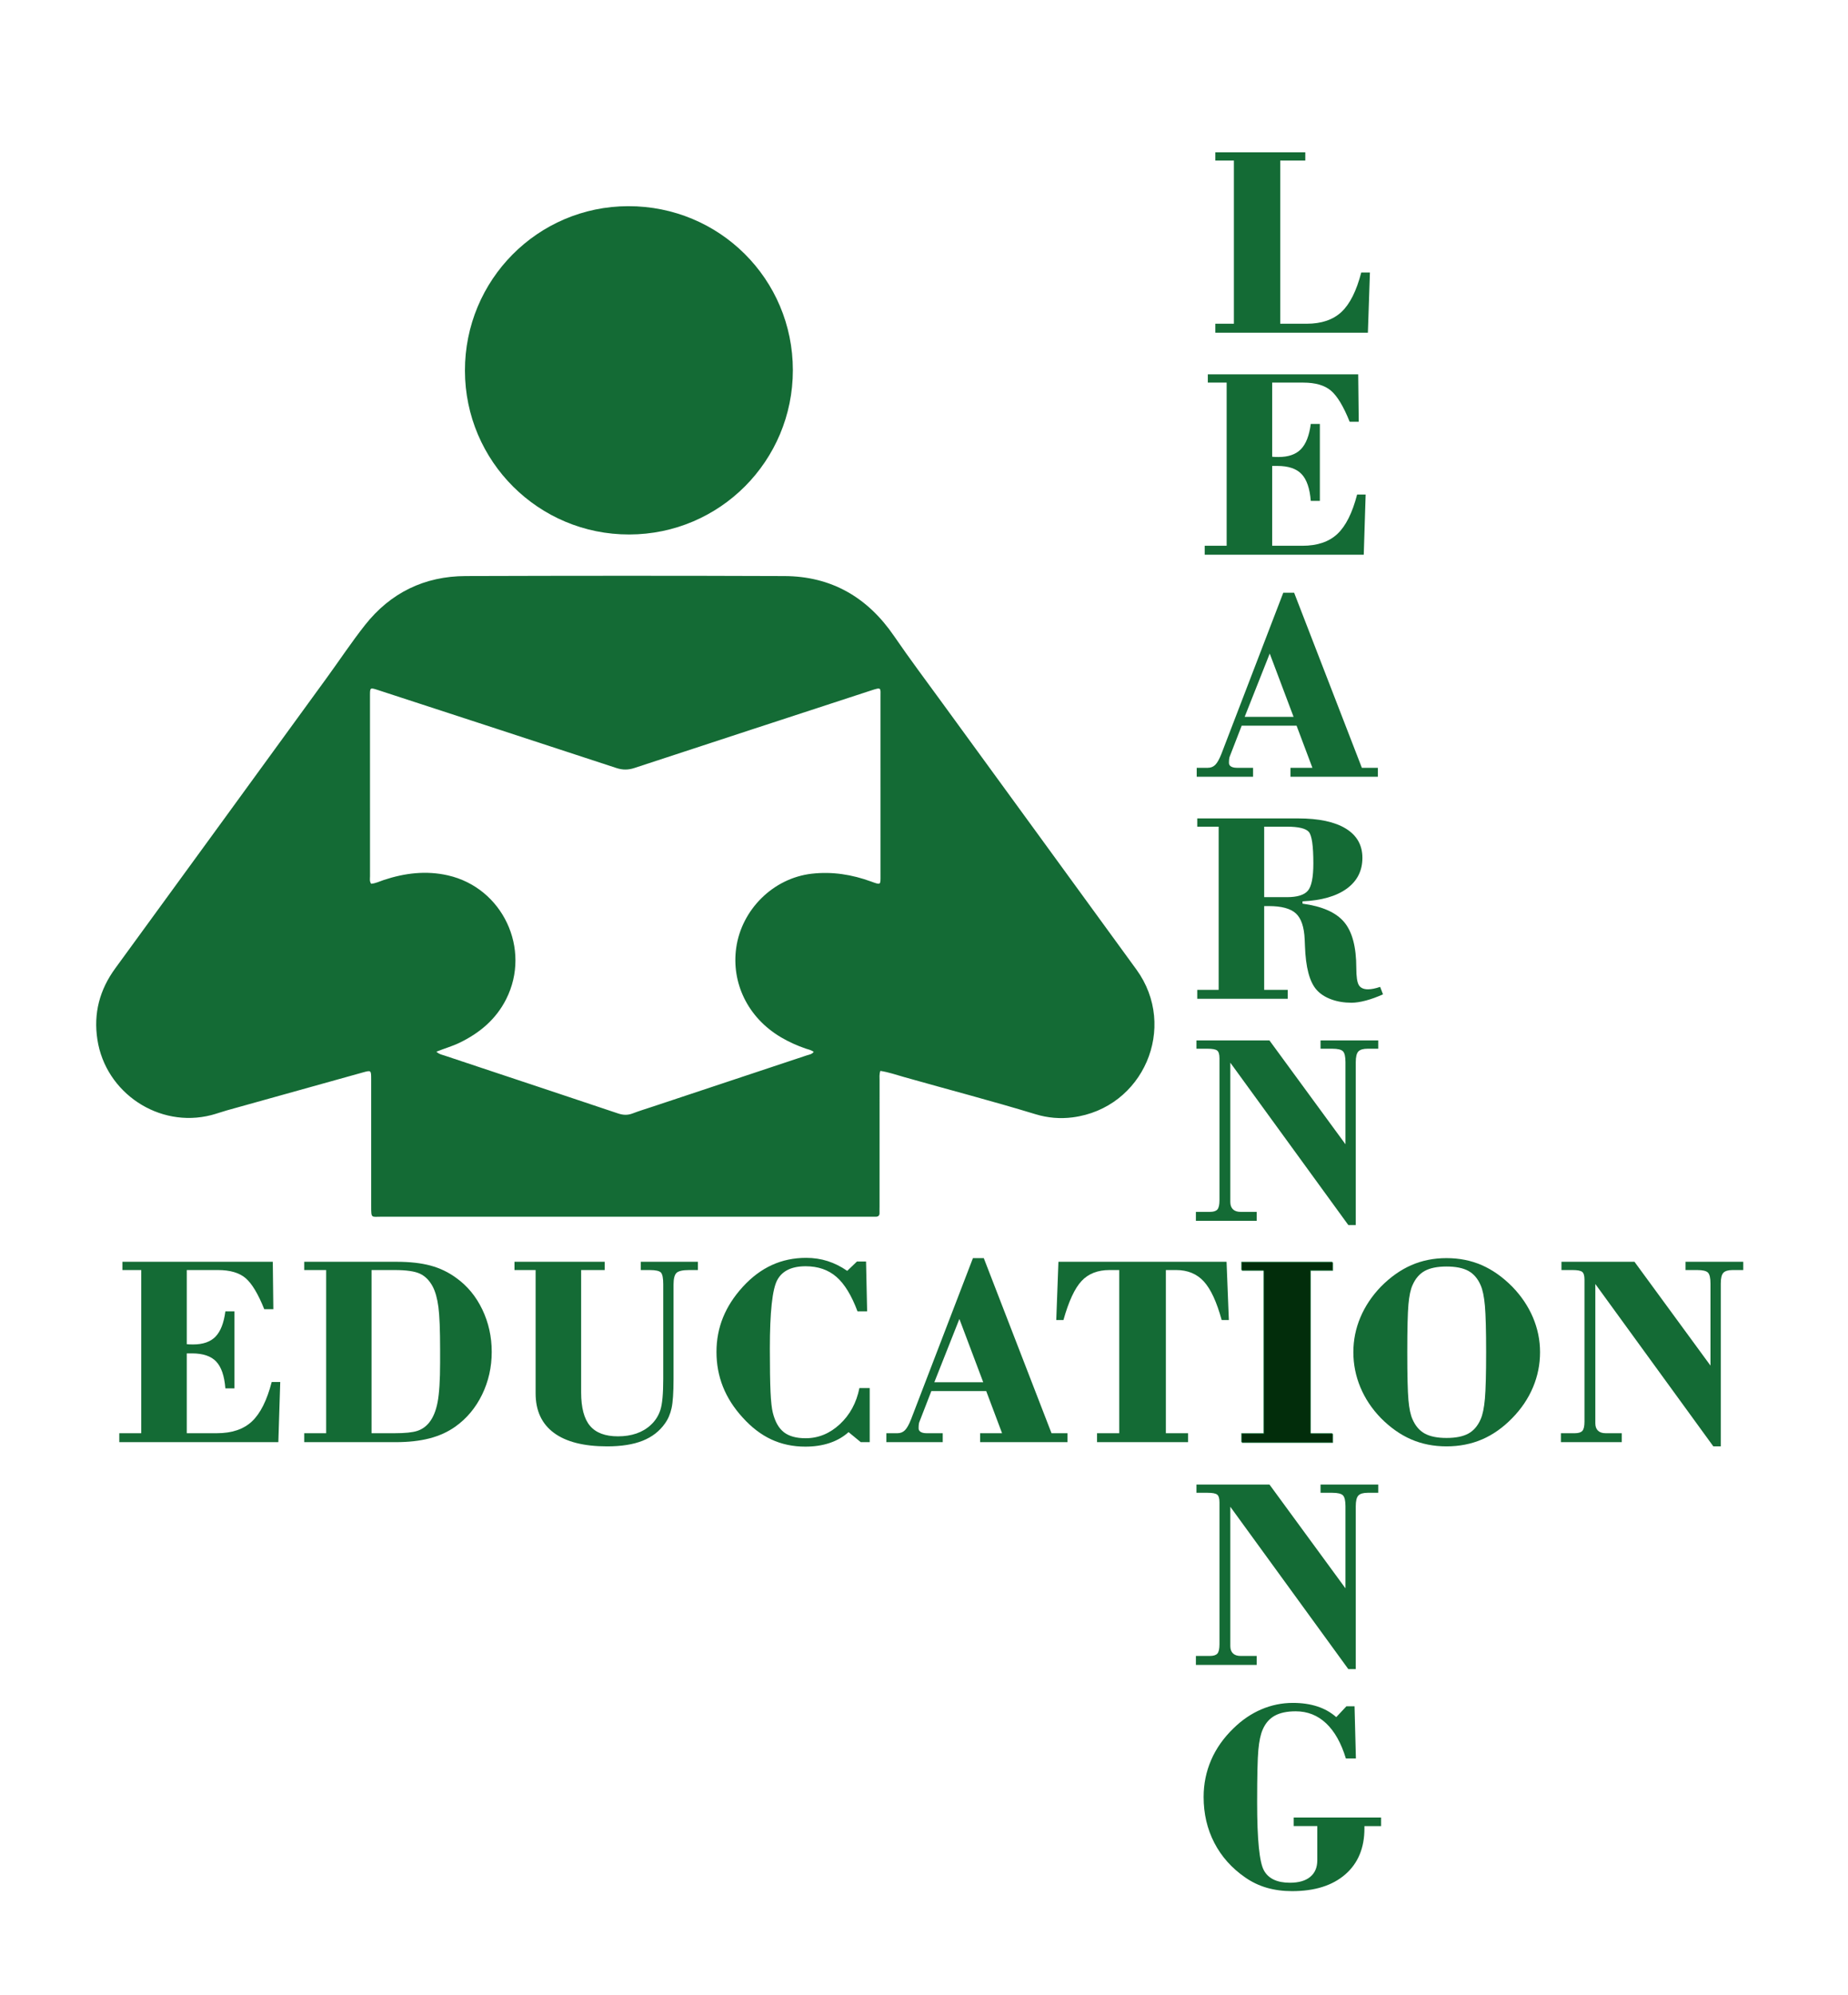 <?xml version="1.0" encoding="UTF-8" standalone="no"?>
<svg
   xmlns:dc="http://purl.org/dc/elements/1.1/"
   xmlns:cc="http://creativecommons.org/ns#"
   xmlns:rdf="http://www.w3.org/1999/02/22-rdf-syntax-ns#"
   xmlns:svg="http://www.w3.org/2000/svg"
   xmlns="http://www.w3.org/2000/svg"
   xmlns:sodipodi="http://sodipodi.sourceforge.net/DTD/sodipodi-0.dtd"
   xmlns:inkscape="http://www.inkscape.org/namespaces/inkscape"
   version="1.1"
   id="Layer_1"
   x="0px"
   y="0px"
   viewBox="0 0 1665.119 1796.957"
   enable-background="new 0 0 1665.119 1796.957"
   xml:space="preserve"
   inkscape:version="0.91 r13725"
   sodipodi:docname="Education Learning.svg"><defs
     id="defs55"><filter
       inkscape:label="Stained Glass"
       inkscape:menu="Bevels"
       inkscape:menu-tooltip="Illuminated stained glass effect"
       height="1.5"
       width="1.5"
       y="-0.25"
       x="-0.25"
       style="color-interpolation-filters:sRGB;"
       id="filter5349"><feBlend
         in2="SourceGraphic"
         result="result1"
         mode="screen"
         id="feBlend5351" /><feGaussianBlur
         stdDeviation="7"
         result="result6"
         id="feGaussianBlur5353" /><feComposite
         operator="xor"
         in="result6"
         in2="result6"
         result="result7"
         id="feComposite5355" /><feComposite
         in2="result1"
         operator="atop"
         in="result6"
         result="result92"
         id="feComposite5357" /><feComposite
         result="result4"
         in="result7"
         operator="xor"
         in2="result92"
         id="feComposite5359" /><feGaussianBlur
         result="result3"
         stdDeviation="0.7"
         in="result4"
         id="feGaussianBlur5361" /><feSpecularLighting
         result="result5"
         specularExponent="50"
         specularConstant="1.5"
         surfaceScale="4"
         id="feSpecularLighting5363"><fePointLight
           z="20000"
           y="-8000"
           x="-5000"
           id="fePointLight5365" /></feSpecularLighting><feComposite
         in="result3"
         k3="1"
         k2="1"
         operator="arithmetic"
         in2="SourceGraphic"
         result="result93"
         id="feComposite5367" /><feComposite
         in="result5"
         operator="atop"
         in2="result93"
         result="result94"
         id="feComposite5369" /><feBlend
         mode="multiply"
         in2="result94"
         id="feBlend5371" /></filter><filter
       inkscape:label="Stained Glass"
       inkscape:menu="Bevels"
       inkscape:menu-tooltip="Illuminated stained glass effect"
       height="1.5"
       width="1.5"
       y="-0.25"
       x="-0.25"
       style="color-interpolation-filters:sRGB;"
       id="filter5373"><feBlend
         in2="SourceGraphic"
         result="result1"
         mode="screen"
         id="feBlend5375" /><feGaussianBlur
         stdDeviation="7"
         result="result6"
         id="feGaussianBlur5377" /><feComposite
         operator="xor"
         in="result6"
         in2="result6"
         result="result7"
         id="feComposite5379" /><feComposite
         in2="result1"
         operator="atop"
         in="result6"
         result="result92"
         id="feComposite5381" /><feComposite
         result="result4"
         in="result7"
         operator="xor"
         in2="result92"
         id="feComposite5383" /><feGaussianBlur
         result="result3"
         stdDeviation="0.7"
         in="result4"
         id="feGaussianBlur5385" /><feSpecularLighting
         result="result5"
         specularExponent="50"
         specularConstant="1.5"
         surfaceScale="4"
         id="feSpecularLighting5387"><fePointLight
           z="20000"
           y="-8000"
           x="-5000"
           id="fePointLight5389" /></feSpecularLighting><feComposite
         in="result3"
         k3="1"
         k2="1"
         operator="arithmetic"
         in2="SourceGraphic"
         result="result93"
         id="feComposite5391" /><feComposite
         in="result5"
         operator="atop"
         in2="result93"
         result="result94"
         id="feComposite5393" /><feBlend
         mode="multiply"
         in2="result94"
         id="feBlend5395" /></filter><filter
       inkscape:label="Stained Glass"
       inkscape:menu="Bevels"
       inkscape:menu-tooltip="Illuminated stained glass effect"
       height="1.5"
       width="1.5"
       y="-0.25"
       x="-0.25"
       style="color-interpolation-filters:sRGB;"
       id="filter5397"><feBlend
         in2="SourceGraphic"
         result="result1"
         mode="screen"
         id="feBlend5399" /><feGaussianBlur
         stdDeviation="7"
         result="result6"
         id="feGaussianBlur5401" /><feComposite
         operator="xor"
         in="result6"
         in2="result6"
         result="result7"
         id="feComposite5403" /><feComposite
         in2="result1"
         operator="atop"
         in="result6"
         result="result92"
         id="feComposite5405" /><feComposite
         result="result4"
         in="result7"
         operator="xor"
         in2="result92"
         id="feComposite5407" /><feGaussianBlur
         result="result3"
         stdDeviation="0.7"
         in="result4"
         id="feGaussianBlur5409" /><feSpecularLighting
         result="result5"
         specularExponent="50"
         specularConstant="1.5"
         surfaceScale="4"
         id="feSpecularLighting5411"><fePointLight
           z="20000"
           y="-8000"
           x="-5000"
           id="fePointLight5413" /></feSpecularLighting><feComposite
         in="result3"
         k3="1"
         k2="1"
         operator="arithmetic"
         in2="SourceGraphic"
         result="result93"
         id="feComposite5415" /><feComposite
         in="result5"
         operator="atop"
         in2="result93"
         result="result94"
         id="feComposite5417" /><feBlend
         mode="multiply"
         in2="result94"
         id="feBlend5419" /></filter><filter
       inkscape:label="Stained Glass"
       inkscape:menu="Bevels"
       inkscape:menu-tooltip="Illuminated stained glass effect"
       height="1.5"
       width="1.5"
       y="-0.25"
       x="-0.25"
       style="color-interpolation-filters:sRGB;"
       id="filter5421"><feBlend
         in2="SourceGraphic"
         result="result1"
         mode="screen"
         id="feBlend5423" /><feGaussianBlur
         stdDeviation="7"
         result="result6"
         id="feGaussianBlur5425" /><feComposite
         operator="xor"
         in="result6"
         in2="result6"
         result="result7"
         id="feComposite5427" /><feComposite
         in2="result1"
         operator="atop"
         in="result6"
         result="result92"
         id="feComposite5429" /><feComposite
         result="result4"
         in="result7"
         operator="xor"
         in2="result92"
         id="feComposite5431" /><feGaussianBlur
         result="result3"
         stdDeviation="0.7"
         in="result4"
         id="feGaussianBlur5433" /><feSpecularLighting
         result="result5"
         specularExponent="50"
         specularConstant="1.5"
         surfaceScale="4"
         id="feSpecularLighting5435"><fePointLight
           z="20000"
           y="-8000"
           x="-5000"
           id="fePointLight5437" /></feSpecularLighting><feComposite
         in="result3"
         k3="1"
         k2="1"
         operator="arithmetic"
         in2="SourceGraphic"
         result="result93"
         id="feComposite5439" /><feComposite
         in="result5"
         operator="atop"
         in2="result93"
         result="result94"
         id="feComposite5441" /><feBlend
         mode="multiply"
         in2="result94"
         id="feBlend5443" /></filter><filter
       inkscape:label="Stained Glass"
       inkscape:menu="Bevels"
       inkscape:menu-tooltip="Illuminated stained glass effect"
       height="1.5"
       width="1.5"
       y="-0.25"
       x="-0.25"
       style="color-interpolation-filters:sRGB;"
       id="filter5445"><feBlend
         in2="SourceGraphic"
         result="result1"
         mode="screen"
         id="feBlend5447" /><feGaussianBlur
         stdDeviation="7"
         result="result6"
         id="feGaussianBlur5449" /><feComposite
         operator="xor"
         in="result6"
         in2="result6"
         result="result7"
         id="feComposite5451" /><feComposite
         in2="result1"
         operator="atop"
         in="result6"
         result="result92"
         id="feComposite5453" /><feComposite
         result="result4"
         in="result7"
         operator="xor"
         in2="result92"
         id="feComposite5455" /><feGaussianBlur
         result="result3"
         stdDeviation="0.7"
         in="result4"
         id="feGaussianBlur5457" /><feSpecularLighting
         result="result5"
         specularExponent="50"
         specularConstant="1.5"
         surfaceScale="4"
         id="feSpecularLighting5459"><fePointLight
           z="20000"
           y="-8000"
           x="-5000"
           id="fePointLight5461" /></feSpecularLighting><feComposite
         in="result3"
         k3="1"
         k2="1"
         operator="arithmetic"
         in2="SourceGraphic"
         result="result93"
         id="feComposite5463" /><feComposite
         in="result5"
         operator="atop"
         in2="result93"
         result="result94"
         id="feComposite5465" /><feBlend
         mode="multiply"
         in2="result94"
         id="feBlend5467" /></filter><filter
       inkscape:label="Stained Glass"
       inkscape:menu="Bevels"
       inkscape:menu-tooltip="Illuminated stained glass effect"
       height="1.5"
       width="1.5"
       y="-0.25"
       x="-0.25"
       style="color-interpolation-filters:sRGB;"
       id="filter5469"><feBlend
         in2="SourceGraphic"
         result="result1"
         mode="screen"
         id="feBlend5471" /><feGaussianBlur
         stdDeviation="7"
         result="result6"
         id="feGaussianBlur5473" /><feComposite
         operator="xor"
         in="result6"
         in2="result6"
         result="result7"
         id="feComposite5475" /><feComposite
         in2="result1"
         operator="atop"
         in="result6"
         result="result92"
         id="feComposite5477" /><feComposite
         result="result4"
         in="result7"
         operator="xor"
         in2="result92"
         id="feComposite5479" /><feGaussianBlur
         result="result3"
         stdDeviation="0.7"
         in="result4"
         id="feGaussianBlur5481" /><feSpecularLighting
         result="result5"
         specularExponent="50"
         specularConstant="1.5"
         surfaceScale="4"
         id="feSpecularLighting5483"><fePointLight
           z="20000"
           y="-8000"
           x="-5000"
           id="fePointLight5485" /></feSpecularLighting><feComposite
         in="result3"
         k3="1"
         k2="1"
         operator="arithmetic"
         in2="SourceGraphic"
         result="result93"
         id="feComposite5487" /><feComposite
         in="result5"
         operator="atop"
         in2="result93"
         result="result94"
         id="feComposite5489" /><feBlend
         mode="multiply"
         in2="result94"
         id="feBlend5491" /></filter><filter
       inkscape:label="Stained Glass"
       inkscape:menu="Bevels"
       inkscape:menu-tooltip="Illuminated stained glass effect"
       height="1.5"
       width="1.5"
       y="-0.25"
       x="-0.25"
       style="color-interpolation-filters:sRGB;"
       id="filter5493"><feBlend
         in2="SourceGraphic"
         result="result1"
         mode="screen"
         id="feBlend5495" /><feGaussianBlur
         stdDeviation="7"
         result="result6"
         id="feGaussianBlur5497" /><feComposite
         operator="xor"
         in="result6"
         in2="result6"
         result="result7"
         id="feComposite5499" /><feComposite
         in2="result1"
         operator="atop"
         in="result6"
         result="result92"
         id="feComposite5501" /><feComposite
         result="result4"
         in="result7"
         operator="xor"
         in2="result92"
         id="feComposite5503" /><feGaussianBlur
         result="result3"
         stdDeviation="0.7"
         in="result4"
         id="feGaussianBlur5505" /><feSpecularLighting
         result="result5"
         specularExponent="50"
         specularConstant="1.5"
         surfaceScale="4"
         id="feSpecularLighting5507"><fePointLight
           z="20000"
           y="-8000"
           x="-5000"
           id="fePointLight5509" /></feSpecularLighting><feComposite
         in="result3"
         k3="1"
         k2="1"
         operator="arithmetic"
         in2="SourceGraphic"
         result="result93"
         id="feComposite5511" /><feComposite
         in="result5"
         operator="atop"
         in2="result93"
         result="result94"
         id="feComposite5513" /><feBlend
         mode="multiply"
         in2="result94"
         id="feBlend5515" /></filter><filter
       inkscape:label="Stained Glass"
       inkscape:menu="Bevels"
       inkscape:menu-tooltip="Illuminated stained glass effect"
       height="1.5"
       width="1.5"
       y="-0.25"
       x="-0.25"
       style="color-interpolation-filters:sRGB;"
       id="filter5517"><feBlend
         in2="SourceGraphic"
         result="result1"
         mode="screen"
         id="feBlend5519" /><feGaussianBlur
         stdDeviation="7"
         result="result6"
         id="feGaussianBlur5521" /><feComposite
         operator="xor"
         in="result6"
         in2="result6"
         result="result7"
         id="feComposite5523" /><feComposite
         in2="result1"
         operator="atop"
         in="result6"
         result="result92"
         id="feComposite5525" /><feComposite
         result="result4"
         in="result7"
         operator="xor"
         in2="result92"
         id="feComposite5527" /><feGaussianBlur
         result="result3"
         stdDeviation="0.7"
         in="result4"
         id="feGaussianBlur5529" /><feSpecularLighting
         result="result5"
         specularExponent="50"
         specularConstant="1.5"
         surfaceScale="4"
         id="feSpecularLighting5531"><fePointLight
           z="20000"
           y="-8000"
           x="-5000"
           id="fePointLight5533" /></feSpecularLighting><feComposite
         in="result3"
         k3="1"
         k2="1"
         operator="arithmetic"
         in2="SourceGraphic"
         result="result93"
         id="feComposite5535" /><feComposite
         in="result5"
         operator="atop"
         in2="result93"
         result="result94"
         id="feComposite5537" /><feBlend
         mode="multiply"
         in2="result94"
         id="feBlend5539" /></filter><filter
       inkscape:label="Stained Glass"
       inkscape:menu="Bevels"
       inkscape:menu-tooltip="Illuminated stained glass effect"
       height="1.5"
       width="1.5"
       y="-0.25"
       x="-0.25"
       style="color-interpolation-filters:sRGB;"
       id="filter5541"><feBlend
         in2="SourceGraphic"
         result="result1"
         mode="screen"
         id="feBlend5543" /><feGaussianBlur
         stdDeviation="7"
         result="result6"
         id="feGaussianBlur5545" /><feComposite
         operator="xor"
         in="result6"
         in2="result6"
         result="result7"
         id="feComposite5547" /><feComposite
         in2="result1"
         operator="atop"
         in="result6"
         result="result92"
         id="feComposite5549" /><feComposite
         result="result4"
         in="result7"
         operator="xor"
         in2="result92"
         id="feComposite5551" /><feGaussianBlur
         result="result3"
         stdDeviation="0.7"
         in="result4"
         id="feGaussianBlur5553" /><feSpecularLighting
         result="result5"
         specularExponent="50"
         specularConstant="1.5"
         surfaceScale="4"
         id="feSpecularLighting5555"><fePointLight
           z="20000"
           y="-8000"
           x="-5000"
           id="fePointLight5557" /></feSpecularLighting><feComposite
         in="result3"
         k3="1"
         k2="1"
         operator="arithmetic"
         in2="SourceGraphic"
         result="result93"
         id="feComposite5559" /><feComposite
         in="result5"
         operator="atop"
         in2="result93"
         result="result94"
         id="feComposite5561" /><feBlend
         mode="multiply"
         in2="result94"
         id="feBlend5563" /></filter><filter
       inkscape:label="Stained Glass"
       inkscape:menu="Bevels"
       inkscape:menu-tooltip="Illuminated stained glass effect"
       height="1.5"
       width="1.5"
       y="-0.25"
       x="-0.25"
       style="color-interpolation-filters:sRGB;"
       id="filter5565"><feBlend
         in2="SourceGraphic"
         result="result1"
         mode="screen"
         id="feBlend5567" /><feGaussianBlur
         stdDeviation="7"
         result="result6"
         id="feGaussianBlur5569" /><feComposite
         operator="xor"
         in="result6"
         in2="result6"
         result="result7"
         id="feComposite5571" /><feComposite
         in2="result1"
         operator="atop"
         in="result6"
         result="result92"
         id="feComposite5573" /><feComposite
         result="result4"
         in="result7"
         operator="xor"
         in2="result92"
         id="feComposite5575" /><feGaussianBlur
         result="result3"
         stdDeviation="0.7"
         in="result4"
         id="feGaussianBlur5577" /><feSpecularLighting
         result="result5"
         specularExponent="50"
         specularConstant="1.5"
         surfaceScale="4"
         id="feSpecularLighting5579"><fePointLight
           z="20000"
           y="-8000"
           x="-5000"
           id="fePointLight5581" /></feSpecularLighting><feComposite
         in="result3"
         k3="1"
         k2="1"
         operator="arithmetic"
         in2="SourceGraphic"
         result="result93"
         id="feComposite5583" /><feComposite
         in="result5"
         operator="atop"
         in2="result93"
         result="result94"
         id="feComposite5585" /><feBlend
         mode="multiply"
         in2="result94"
         id="feBlend5587" /></filter><filter
       inkscape:label="Stained Glass"
       inkscape:menu="Bevels"
       inkscape:menu-tooltip="Illuminated stained glass effect"
       height="1.5"
       width="1.5"
       y="-0.25"
       x="-0.25"
       style="color-interpolation-filters:sRGB;"
       id="filter5589"><feBlend
         in2="SourceGraphic"
         result="result1"
         mode="screen"
         id="feBlend5591" /><feGaussianBlur
         stdDeviation="7"
         result="result6"
         id="feGaussianBlur5593" /><feComposite
         operator="xor"
         in="result6"
         in2="result6"
         result="result7"
         id="feComposite5595" /><feComposite
         in2="result1"
         operator="atop"
         in="result6"
         result="result92"
         id="feComposite5597" /><feComposite
         result="result4"
         in="result7"
         operator="xor"
         in2="result92"
         id="feComposite5599" /><feGaussianBlur
         result="result3"
         stdDeviation="0.7"
         in="result4"
         id="feGaussianBlur5601" /><feSpecularLighting
         result="result5"
         specularExponent="50"
         specularConstant="1.5"
         surfaceScale="4"
         id="feSpecularLighting5603"><fePointLight
           z="20000"
           y="-8000"
           x="-5000"
           id="fePointLight5605" /></feSpecularLighting><feComposite
         in="result3"
         k3="1"
         k2="1"
         operator="arithmetic"
         in2="SourceGraphic"
         result="result93"
         id="feComposite5607" /><feComposite
         in="result5"
         operator="atop"
         in2="result93"
         result="result94"
         id="feComposite5609" /><feBlend
         mode="multiply"
         in2="result94"
         id="feBlend5611" /></filter><filter
       inkscape:label="Stained Glass"
       inkscape:menu="Bevels"
       inkscape:menu-tooltip="Illuminated stained glass effect"
       height="1.5"
       width="1.5"
       y="-0.25"
       x="-0.25"
       style="color-interpolation-filters:sRGB;"
       id="filter5613"><feBlend
         in2="SourceGraphic"
         result="result1"
         mode="screen"
         id="feBlend5615" /><feGaussianBlur
         stdDeviation="7"
         result="result6"
         id="feGaussianBlur5617" /><feComposite
         operator="xor"
         in="result6"
         in2="result6"
         result="result7"
         id="feComposite5619" /><feComposite
         in2="result1"
         operator="atop"
         in="result6"
         result="result92"
         id="feComposite5621" /><feComposite
         result="result4"
         in="result7"
         operator="xor"
         in2="result92"
         id="feComposite5623" /><feGaussianBlur
         result="result3"
         stdDeviation="0.7"
         in="result4"
         id="feGaussianBlur5625" /><feSpecularLighting
         result="result5"
         specularExponent="50"
         specularConstant="1.5"
         surfaceScale="4"
         id="feSpecularLighting5627"><fePointLight
           z="20000"
           y="-8000"
           x="-5000"
           id="fePointLight5629" /></feSpecularLighting><feComposite
         in="result3"
         k3="1"
         k2="1"
         operator="arithmetic"
         in2="SourceGraphic"
         result="result93"
         id="feComposite5631" /><feComposite
         in="result5"
         operator="atop"
         in2="result93"
         result="result94"
         id="feComposite5633" /><feBlend
         mode="multiply"
         in2="result94"
         id="feBlend5635" /></filter><filter
       inkscape:label="Stained Glass"
       inkscape:menu="Bevels"
       inkscape:menu-tooltip="Illuminated stained glass effect"
       height="1.5"
       width="1.5"
       y="-0.25"
       x="-0.25"
       style="color-interpolation-filters:sRGB;"
       id="filter5637"><feBlend
         in2="SourceGraphic"
         result="result1"
         mode="screen"
         id="feBlend5639" /><feGaussianBlur
         stdDeviation="7"
         result="result6"
         id="feGaussianBlur5641" /><feComposite
         operator="xor"
         in="result6"
         in2="result6"
         result="result7"
         id="feComposite5643" /><feComposite
         in2="result1"
         operator="atop"
         in="result6"
         result="result92"
         id="feComposite5645" /><feComposite
         result="result4"
         in="result7"
         operator="xor"
         in2="result92"
         id="feComposite5647" /><feGaussianBlur
         result="result3"
         stdDeviation="0.7"
         in="result4"
         id="feGaussianBlur5649" /><feSpecularLighting
         result="result5"
         specularExponent="50"
         specularConstant="1.5"
         surfaceScale="4"
         id="feSpecularLighting5651"><fePointLight
           z="20000"
           y="-8000"
           x="-5000"
           id="fePointLight5653" /></feSpecularLighting><feComposite
         in="result3"
         k3="1"
         k2="1"
         operator="arithmetic"
         in2="SourceGraphic"
         result="result93"
         id="feComposite5655" /><feComposite
         in="result5"
         operator="atop"
         in2="result93"
         result="result94"
         id="feComposite5657" /><feBlend
         mode="multiply"
         in2="result94"
         id="feBlend5659" /></filter><filter
       inkscape:label="Stained Glass"
       inkscape:menu="Bevels"
       inkscape:menu-tooltip="Illuminated stained glass effect"
       height="1.5"
       width="1.5"
       y="-0.25"
       x="-0.25"
       style="color-interpolation-filters:sRGB;"
       id="filter5661"><feBlend
         in2="SourceGraphic"
         result="result1"
         mode="screen"
         id="feBlend5663" /><feGaussianBlur
         stdDeviation="7"
         result="result6"
         id="feGaussianBlur5665" /><feComposite
         operator="xor"
         in="result6"
         in2="result6"
         result="result7"
         id="feComposite5667" /><feComposite
         in2="result1"
         operator="atop"
         in="result6"
         result="result92"
         id="feComposite5669" /><feComposite
         result="result4"
         in="result7"
         operator="xor"
         in2="result92"
         id="feComposite5671" /><feGaussianBlur
         result="result3"
         stdDeviation="0.7"
         in="result4"
         id="feGaussianBlur5673" /><feSpecularLighting
         result="result5"
         specularExponent="50"
         specularConstant="1.5"
         surfaceScale="4"
         id="feSpecularLighting5675"><fePointLight
           z="20000"
           y="-8000"
           x="-5000"
           id="fePointLight5677" /></feSpecularLighting><feComposite
         in="result3"
         k3="1"
         k2="1"
         operator="arithmetic"
         in2="SourceGraphic"
         result="result93"
         id="feComposite5679" /><feComposite
         in="result5"
         operator="atop"
         in2="result93"
         result="result94"
         id="feComposite5681" /><feBlend
         mode="multiply"
         in2="result94"
         id="feBlend5683" /></filter><filter
       inkscape:label="Stained Glass"
       inkscape:menu="Bevels"
       inkscape:menu-tooltip="Illuminated stained glass effect"
       height="1.5"
       width="1.5"
       y="-0.25"
       x="-0.25"
       style="color-interpolation-filters:sRGB;"
       id="filter5685"><feBlend
         in2="SourceGraphic"
         result="result1"
         mode="screen"
         id="feBlend5687" /><feGaussianBlur
         stdDeviation="7"
         result="result6"
         id="feGaussianBlur5689" /><feComposite
         operator="xor"
         in="result6"
         in2="result6"
         result="result7"
         id="feComposite5691" /><feComposite
         in2="result1"
         operator="atop"
         in="result6"
         result="result92"
         id="feComposite5693" /><feComposite
         result="result4"
         in="result7"
         operator="xor"
         in2="result92"
         id="feComposite5695" /><feGaussianBlur
         result="result3"
         stdDeviation="0.7"
         in="result4"
         id="feGaussianBlur5697" /><feSpecularLighting
         result="result5"
         specularExponent="50"
         specularConstant="1.5"
         surfaceScale="4"
         id="feSpecularLighting5699"><fePointLight
           z="20000"
           y="-8000"
           x="-5000"
           id="fePointLight5701" /></feSpecularLighting><feComposite
         in="result3"
         k3="1"
         k2="1"
         operator="arithmetic"
         in2="SourceGraphic"
         result="result93"
         id="feComposite5703" /><feComposite
         in="result5"
         operator="atop"
         in2="result93"
         result="result94"
         id="feComposite5705" /><feBlend
         mode="multiply"
         in2="result94"
         id="feBlend5707" /></filter><filter
       inkscape:label="Stained Glass"
       inkscape:menu="Bevels"
       inkscape:menu-tooltip="Illuminated stained glass effect"
       height="1.5"
       width="1.5"
       y="-0.25"
       x="-0.25"
       style="color-interpolation-filters:sRGB;"
       id="filter5709"><feBlend
         in2="SourceGraphic"
         result="result1"
         mode="screen"
         id="feBlend5711" /><feGaussianBlur
         stdDeviation="7"
         result="result6"
         id="feGaussianBlur5713" /><feComposite
         operator="xor"
         in="result6"
         in2="result6"
         result="result7"
         id="feComposite5715" /><feComposite
         in2="result1"
         operator="atop"
         in="result6"
         result="result92"
         id="feComposite5717" /><feComposite
         result="result4"
         in="result7"
         operator="xor"
         in2="result92"
         id="feComposite5719" /><feGaussianBlur
         result="result3"
         stdDeviation="0.7"
         in="result4"
         id="feGaussianBlur5721" /><feSpecularLighting
         result="result5"
         specularExponent="50"
         specularConstant="1.5"
         surfaceScale="4"
         id="feSpecularLighting5723"><fePointLight
           z="20000"
           y="-8000"
           x="-5000"
           id="fePointLight5725" /></feSpecularLighting><feComposite
         in="result3"
         k3="1"
         k2="1"
         operator="arithmetic"
         in2="SourceGraphic"
         result="result93"
         id="feComposite5727" /><feComposite
         in="result5"
         operator="atop"
         in2="result93"
         result="result94"
         id="feComposite5729" /><feBlend
         mode="multiply"
         in2="result94"
         id="feBlend5731" /></filter><filter
       inkscape:label="Stained Glass"
       inkscape:menu="Bevels"
       inkscape:menu-tooltip="Illuminated stained glass effect"
       height="1.5"
       width="1.5"
       y="-0.25"
       x="-0.25"
       style="color-interpolation-filters:sRGB;"
       id="filter5733"><feBlend
         in2="SourceGraphic"
         result="result1"
         mode="screen"
         id="feBlend5735" /><feGaussianBlur
         stdDeviation="7"
         result="result6"
         id="feGaussianBlur5737" /><feComposite
         operator="xor"
         in="result6"
         in2="result6"
         result="result7"
         id="feComposite5739" /><feComposite
         in2="result1"
         operator="atop"
         in="result6"
         result="result92"
         id="feComposite5741" /><feComposite
         result="result4"
         in="result7"
         operator="xor"
         in2="result92"
         id="feComposite5743" /><feGaussianBlur
         result="result3"
         stdDeviation="0.7"
         in="result4"
         id="feGaussianBlur5745" /><feSpecularLighting
         result="result5"
         specularExponent="50"
         specularConstant="1.5"
         surfaceScale="4"
         id="feSpecularLighting5747"><fePointLight
           z="20000"
           y="-8000"
           x="-5000"
           id="fePointLight5749" /></feSpecularLighting><feComposite
         in="result3"
         k3="1"
         k2="1"
         operator="arithmetic"
         in2="SourceGraphic"
         result="result93"
         id="feComposite5751" /><feComposite
         in="result5"
         operator="atop"
         in2="result93"
         result="result94"
         id="feComposite5753" /><feBlend
         mode="multiply"
         in2="result94"
         id="feBlend5755" /></filter><filter
       inkscape:menu-tooltip="Pressed metal with a rolled edge"
       inkscape:menu="Bevels"
       inkscape:label="Pressed Steel"
       style="color-interpolation-filters:sRGB;"
       id="filter6830"><feGaussianBlur
         result="result1"
         stdDeviation="3"
         id="feGaussianBlur6832" /><feBlend
         in2="result1"
         result="result5"
         mode="multiply"
         in="result1"
         id="feBlend6834" /><feGaussianBlur
         in="result5"
         result="result6"
         stdDeviation="1"
         id="feGaussianBlur6836" /><feComposite
         result="result8"
         in2="result5"
         in="result6"
         operator="xor"
         id="feComposite6838" /><feComposite
         in="result6"
         result="fbSourceGraphic"
         operator="xor"
         in2="result8"
         id="feComposite6840" /><feSpecularLighting
         in="fbSourceGraphic"
         result="result1"
         lighting-color="rgb(255,255,255)"
         surfaceScale="2"
         specularConstant="2.2"
         specularExponent="55"
         id="feSpecularLighting6842"><fePointLight
           x="-5000"
           y="-10000"
           z="20000"
           id="fePointLight6844" /></feSpecularLighting><feComposite
         in2="fbSourceGraphic"
         in="result1"
         result="result2"
         operator="in"
         id="feComposite6846" /><feComposite
         in="fbSourceGraphic"
         result="result4"
         operator="arithmetic"
         k2="2"
         k3="1"
         in2="result2"
         id="feComposite6848" /><feComposite
         in2="result4"
         in="result4"
         operator="in"
         result="result91"
         id="feComposite6850" /><feBlend
         mode="darken"
         in2="result91"
         id="feBlend6852" /></filter></defs><sodipodi:namedview
     pagecolor="#ffffff"
     bordercolor="#666666"
     borderopacity="1"
     objecttolerance="10"
     gridtolerance="10"
     guidetolerance="10"
     inkscape:pageopacity="0"
     inkscape:pageshadow="2"
     inkscape:window-width="640"
     inkscape:window-height="480"
     id="namedview53"
     showgrid="false"
     inkscape:zoom="0.55992108"
     inkscape:cx="700.14406"
     inkscape:cy="749.0204"
     inkscape:current-layer="Layer_1" /><g
     id="g3"
     style="filter:url(#filter6830)"><g
       id="g5"><path
         fill="#146B35"
         d="M793.223,964.605c-1.063,3.351-0.696,5.838-0.698,8.284    c-0.027,38.055-0.018,76.109-0.02,114.164c-0,1.801-0.085,3.605-0.018,5.403    c0.099,2.652-1.269,3.601-3.733,3.513c-1.574-0.056-3.152,0.009-4.728,0.009    c-146.815,0.001-293.629,0.01-440.444-0.022c-8.987-0.002-9.138,1.709-9.138-9.124    c0.001-38.28,0.007-76.56-0.007-114.84c-0.003-8.041-0.046-8.064-7.682-5.936    c-40.742,11.351-81.484,22.703-122.216,34.089c-4.764,1.332-9.421,3.064-14.209,4.292    c-47.053,12.071-95.182-19.935-102.566-67.975c-3.652-23.759,1.991-44.9,16.124-64.262    c63.58-87.104,127.002-174.324,190.451-261.523c11.521-15.833,22.358-32.197,34.469-47.561    c23.023-29.206,53.69-44.112,90.806-44.233c95.699-0.312,191.4-0.354,287.098,0.009    c42.331,0.161,74.914,19.044,98.802,53.924c14.115,20.61,29.133,40.603,43.842,60.803    c58.179,79.897,116.448,159.729,174.581,239.661c37.763,51.924,6.252,124.975-57.441,133.19    c-11.255,1.452-22.482,0.511-33.413-2.823c-39.17-11.944-78.803-22.248-118.194-33.408    C807.797,968.231,800.799,965.772,793.223,964.605z M393.208,947.314c2.503,2.333,4.779,2.625,6.863,3.323    c11.303,3.785,22.615,7.543,33.924,11.308c40.969,13.639,81.954,27.228,122.883,40.986    c4.503,1.514,8.575,1.738,13.047,0.026c6.295-2.41,12.768-4.357,19.171-6.485    c45.901-15.261,91.805-30.511,137.699-45.793c2.161-0.719,4.674-0.93,6.404-3.166    c-2.406-1.854-4.896-2.191-7.176-2.974c-7.686-2.64-15.061-5.935-22.076-10.047    c-30.614-17.948-44.939-49.575-40.618-80.566c4.824-34.594,33.376-62.973,68.083-66.928    c18.539-2.113,36.326,0.755,53.683,7.114c8.814,3.229,8.281,3.028,8.281-5.85    c0.002-53.357,0.009-106.714-0.006-160.071c-0.003-8.825,1.184-9.411-8.78-6.153    c-70.983,23.207-141.98,46.372-212.917,69.719c-5.638,1.856-10.672,1.874-16.312,0.021    c-71.59-23.521-143.237-46.868-214.873-70.246c-7.053-2.302-7.11-2.261-7.112,4.974    c-0.013,54.258-0.014,108.515,0.02,162.773c0.001,2.18-0.563,4.492,0.993,6.77    c3.996-0.276,7.617-2.146,11.404-3.4c18.926-6.266,38.148-8.624,57.823-4.146    c49.306,11.223,75.242,66.267,52.492,111.436c-9.197,18.26-23.986,30.596-42.12,39.362    C407.54,942.417,400.62,944.322,393.208,947.314z"
         id="path7" /><path
         fill="#146B35"
         d="M566.966,481.437c-81.617,0.131-147.856-65.841-148.033-147.437    c-0.177-81.832,65.611-148.142,147.119-148.287c82.213-0.146,148.353,65.707,148.35,147.708    C714.399,415.207,648.559,481.306,566.966,481.437z"
         id="path9" /></g></g><g
     id="g5757"><path
       style="fill:#146b35;filter:url(#filter5541)"
       inkscape:connector-curvature="0"
       id="path15"
       d="m 107.49,1299.028 0,-8.057 19.775,0 0,-146.973 -16.968,0 0,-7.446 135.498,0 0.488,42.725 -8.179,0 c -5.535,-13.834 -11.15,-23.173 -16.846,-28.015 -5.697,-4.842 -13.998,-7.264 -24.902,-7.264 l -28.076,0 0,66.772 c 0.65,0.082 1.404,0.143 2.258,0.183 0.855,0.042 2.014,0.062 3.479,0.062 8.869,0 15.583,-2.339 20.142,-7.019 4.557,-4.68 7.526,-12.269 8.911,-22.767 l 8.179,0 0,69.336 -8.179,0 c -0.896,-11.23 -3.662,-19.287 -8.301,-24.17 -4.639,-4.883 -11.883,-7.324 -21.729,-7.324 l -4.761,0 0,71.899 27.222,0 c 13.428,0 23.926,-3.54 31.494,-10.62 7.568,-7.08 13.508,-18.921 17.822,-35.523 l 7.69,0 -1.709,54.199 -143.31,0 z" /><path
       style="fill:#146b35;filter:url(#filter5517)"
       inkscape:connector-curvature="0"
       id="path17"
       d="m 274.116,1290.971 19.775,0 0,-146.973 -19.775,0 0,-7.446 83.251,0 c 11.881,0 22.053,1.141 30.518,3.418 8.463,2.279 16.193,5.981 23.193,11.108 10.01,7.162 17.842,16.644 23.498,28.442 5.656,11.801 8.484,24.536 8.484,38.208 0,13.754 -2.889,26.571 -8.666,38.452 -5.779,11.883 -13.795,21.484 -24.049,28.809 -6.756,4.803 -14.525,8.343 -23.314,10.62 -8.789,2.279 -19.004,3.418 -30.641,3.418 l -82.275,0 0,-8.057 z m 60.669,0 20.752,0 c 9.357,0 16.152,-0.69 20.385,-2.075 4.231,-1.383 7.771,-3.824 10.621,-7.324 3.662,-4.475 6.244,-10.66 7.75,-18.555 1.506,-7.893 2.26,-19.815 2.26,-35.767 l 0,-11.475 c 0,-17.902 -0.51,-30.72 -1.527,-38.452 -1.018,-7.731 -2.746,-13.916 -5.188,-18.555 -2.93,-5.451 -6.734,-9.277 -11.414,-11.475 -4.68,-2.197 -12.309,-3.296 -22.887,-3.296 l -20.752,0 0,146.973 z" /><path
       style="fill:#146b35;filter:url(#filter5493)"
       inkscape:connector-curvature="0"
       id="path19"
       d="m 482.612,1255.083 0,-111.084 -19.043,0 0,-7.446 81.299,0 0,7.446 -21.24,0 0,110.23 c 0,13.754 2.665,23.784 7.995,30.091 5.33,6.307 13.733,9.46 25.208,9.46 6.104,0 11.637,-0.855 16.602,-2.563 4.963,-1.709 9.277,-4.272 12.94,-7.69 4.068,-3.742 6.958,-8.259 8.667,-13.55 1.709,-5.289 2.563,-14.606 2.563,-27.954 l 0,-2.441 0,-82.764 c 0,-5.533 -0.692,-9.053 -2.075,-10.56 -1.385,-1.505 -4.761,-2.258 -10.132,-2.258 l -8.057,0 0,-7.446 51.514,0 0,7.446 -7.935,0 c -5.779,0 -9.563,0.855 -11.352,2.563 -1.791,1.709 -2.686,5.209 -2.686,10.498 l 0,84.961 c 0,12.207 -0.591,20.996 -1.77,26.367 -1.18,5.371 -3.194,10.01 -6.042,13.916 -4.883,6.918 -11.557,12.065 -20.02,15.442 -8.465,3.376 -19.125,5.065 -31.982,5.065 -21.078,0 -37.09,-4.068 -48.034,-12.207 -10.947,-8.137 -16.419,-19.977 -16.419,-35.522 z" /><path
       style="fill:#146b35;filter:url(#filter5469)"
       inkscape:connector-curvature="0"
       id="path21"
       d="m 783.638,1250.322 0,48.706 -8.057,0 -10.986,-9.033 c -4.803,4.314 -10.479,7.568 -17.028,9.766 -6.552,2.197 -13.855,3.296 -21.912,3.296 -11.15,0 -21.362,-2.157 -30.64,-6.47 -9.277,-4.312 -17.904,-10.904 -25.879,-19.775 -7.894,-8.625 -13.794,-17.842 -17.7,-27.648 -3.906,-9.807 -5.859,-20.283 -5.859,-31.434 0,-10.986 1.973,-21.342 5.92,-31.066 3.947,-9.725 9.907,-18.94 17.884,-27.649 7.975,-8.707 16.682,-15.217 26.123,-19.531 9.44,-4.312 19.733,-6.47 30.884,-6.47 6.836,0 13.306,0.977 19.409,2.93 6.104,1.953 11.963,4.883 17.578,8.789 l 8.789,-8.423 8.179,0 0.977,44.922 -8.667,0 c -5.371,-14.404 -11.719,-24.78 -19.043,-31.128 -7.324,-6.348 -16.561,-9.521 -27.71,-9.521 -12.533,0 -21.038,4.11 -25.513,12.329 -4.477,8.221 -6.714,28.851 -6.714,61.89 0,17.416 0.202,30.438 0.61,39.062 0.406,8.627 1.099,14.852 2.075,18.677 2.033,8.139 5.371,13.998 10.01,17.578 4.639,3.582 11.148,5.371 19.531,5.371 11.475,0 21.748,-4.212 30.822,-12.634 9.074,-8.424 14.954,-19.267 17.64,-32.532 l 9.277,0 z" /><path
       style="fill:#146b35;filter:url(#filter5445)"
       inkscape:connector-curvature="0"
       id="path23"
       d="m 798.652,1299.028 0,-8.057 10.01,0 c 2.686,0 4.923,-0.894 6.714,-2.686 1.789,-1.789 3.62,-5.045 5.493,-9.766 l 55.787,-145.264 9.766,0 61.035,157.715 14.404,0 0,8.057 -78.735,0 0,-8.057 19.775,0 -14.282,-37.964 -49.438,0 -10.743,27.71 c -0.244,0.488 -0.428,1.241 -0.549,2.258 -0.123,1.019 -0.184,2.219 -0.184,3.602 0,1.385 0.63,2.462 1.893,3.234 1.261,0.774 3.03,1.16 5.31,1.16 l 14.527,0 0,8.057 -50.782,0 z m 43.213,-53.955 44.067,0 -21.484,-57.007 -22.583,57.007 z" /><path
       style="fill:#146b35;filter:url(#filter5421)"
       inkscape:connector-curvature="0"
       id="path25"
       d="m 988.471,1299.028 0,-8.057 20.02,0 0,-146.973 -8.789,0 c -10.662,0 -19.064,3.296 -25.207,9.888 -6.146,6.592 -11.578,18.311 -16.297,35.156 l -6.47,0 1.953,-52.49 151.489,0 2.075,52.49 -6.47,0 c -4.477,-16.357 -9.848,-27.954 -16.113,-34.79 -6.268,-6.836 -14.568,-10.254 -24.902,-10.254 l -9.277,0 0,146.973 20.02,0 0,8.057 -82.031,0 z" /><path
       style="fill:#146b35;filter:url(#filter5397)"
       inkscape:connector-curvature="0"
       id="path27"
       d="m 1118.476,1299.028 0,-8.057 20.02,0 0,-146.973 -20.02,0 0,-7.446 82.031,0 0,7.446 -20.02,0 0,146.973 20.02,0 0,8.057 -82.031,0 z" /><path
       style="fill:#146b35;filter:url(#filter5373)"
       inkscape:connector-curvature="0"
       id="path29"
       d="m 1219.428,1217.973 c 0,-10.904 2.113,-21.362 6.342,-31.372 4.229,-10.01 10.368,-19.205 18.421,-27.588 8.62,-8.707 17.768,-15.177 27.445,-19.409 9.678,-4.231 20.248,-6.348 31.716,-6.348 11.547,0 22.157,2.117 31.835,6.348 9.678,4.232 18.827,10.702 27.449,19.409 8.131,8.383 14.331,17.599 18.6,27.649 4.269,10.051 6.405,20.488 6.405,31.311 0,11.068 -2.137,21.648 -6.405,31.738 -4.269,10.092 -10.469,19.287 -18.6,27.588 -8.378,8.627 -17.447,15.035 -27.205,19.227 -9.758,4.19 -20.452,6.286 -32.079,6.286 -11.548,0 -22.16,-2.096 -31.838,-6.286 -9.678,-4.191 -18.785,-10.6 -27.323,-19.227 -8.053,-8.301 -14.192,-17.518 -18.421,-27.648 -4.229,-10.133 -6.342,-20.691 -6.342,-31.678 z m 48.584,0 c 0,20.834 0.346,35.177 1.036,43.029 0.69,7.854 1.928,13.693 3.717,17.518 2.598,5.941 6.294,10.214 11.088,12.817 4.793,2.606 11.293,3.906 19.499,3.906 8.285,0 14.825,-1.301 19.618,-3.906 4.794,-2.603 8.49,-6.876 11.092,-12.817 1.867,-4.15 3.166,-10.376 3.898,-18.677 0.731,-8.301 1.097,-22.257 1.097,-41.87 0,-19.531 -0.366,-33.447 -1.097,-41.748 -0.732,-8.301 -2.031,-14.526 -3.898,-18.677 -2.602,-5.939 -6.298,-10.212 -11.092,-12.817 -4.793,-2.603 -11.333,-3.906 -19.618,-3.906 -8.206,0 -14.706,1.303 -19.499,3.906 -4.794,2.606 -8.49,6.878 -11.088,12.817 -1.789,3.826 -3.026,9.664 -3.717,17.517 -0.69,7.854 -1.036,22.156 -1.036,42.908 z" /><path
       style="fill:#146b35;filter:url(#filter5349)"
       inkscape:connector-curvature="0"
       id="path31"
       d="m 1406.441,1299.028 0,-8.057 12.573,0 c 3.254,0 5.513,-0.712 6.775,-2.137 1.261,-1.423 1.892,-4.211 1.892,-8.361 l 0,-127.93 c 0,-3.498 -0.692,-5.799 -2.075,-6.896 -1.385,-1.1 -4.272,-1.648 -8.667,-1.648 l -10.01,0 0,-7.446 65.796,0 68.481,93.506 0,-73.975 c 0,-4.963 -0.753,-8.219 -2.259,-9.766 -1.506,-1.545 -4.741,-2.319 -9.704,-2.319 l -10.498,0 0,-7.446 52.002,0 0,7.446 -9.521,0 c -4.07,0 -6.878,0.835 -8.423,2.502 -1.547,1.669 -2.319,4.864 -2.319,9.583 l 0,146.728 -6.714,0 -106.323,-146.24 0,125.488 c 0,2.85 0.794,5.047 2.38,6.592 1.588,1.547 3.886,2.319 6.897,2.319 l 14.526,0 0,8.057 -54.81,0 z" /><path
       style="fill:#146b35;filter:url(#filter5733)"
       inkscape:connector-curvature="0"
       id="path37"
       d="m 1095.068,299.663 0,-8.057 16.724,0 0,-146.973 -16.724,0 0,-7.446 81.055,0 0,7.446 -22.583,0 0,146.973 23.804,0 c 13.346,0 23.804,-3.54 31.372,-10.62 7.568,-7.08 13.508,-18.921 17.822,-35.523 l 7.812,0 -1.831,54.199 -137.451,0 z" /><path
       style="fill:#146b35;filter:url(#filter5709)"
       inkscape:connector-curvature="0"
       id="path39"
       d="m 1085.486,499.663 0,-8.057 19.775,0 0,-146.973 -16.968,0 0,-7.446 135.498,0 0.488,42.725 -8.179,0 c -5.535,-13.834 -11.15,-23.172 -16.846,-28.015 -5.697,-4.841 -13.998,-7.264 -24.902,-7.264 l -28.076,0 0,66.772 c 0.65,0.082 1.403,0.144 2.259,0.184 0.854,0.042 2.014,0.06 3.478,0.06 8.869,0 15.583,-2.338 20.142,-7.019 4.557,-4.679 7.526,-12.269 8.911,-22.767 l 8.179,0 0,69.336 -8.179,0 c -0.896,-11.23 -3.662,-19.287 -8.301,-24.17 -4.639,-4.883 -11.883,-7.324 -21.729,-7.324 l -4.761,0 0,71.899 27.222,0 c 13.428,0 23.926,-3.54 31.494,-10.62 7.568,-7.08 13.508,-18.921 17.822,-35.523 l 7.69,0 -1.709,54.199 -143.31,0 z" /><path
       style="fill:#146b35;filter:url(#filter5685)"
       inkscape:connector-curvature="0"
       id="path41"
       d="m 1078.284,699.663 0,-8.057 10.01,0 c 2.686,0 4.923,-0.894 6.714,-2.686 1.789,-1.789 3.62,-5.045 5.493,-9.766 l 55.786,-145.264 9.766,0 61.035,157.715 14.404,0 0,8.057 -78.735,0 0,-8.057 19.775,0 -14.282,-37.964 -49.438,0 -10.742,27.71 c -0.244,0.488 -0.428,1.242 -0.549,2.259 -0.123,1.019 -0.184,2.218 -0.184,3.601 0,1.385 0.63,2.463 1.893,3.235 1.261,0.774 3.03,1.159 5.31,1.159 l 14.526,0 0,8.057 -50.781,0 z m 43.213,-53.955 44.067,0 -21.484,-57.007 -22.583,57.007 z" /><path
       style="fill:#146b35;filter:url(#filter5661)"
       inkscape:connector-curvature="0"
       id="path43"
       d="m 1078.772,891.606 19.287,0 0,-146.973 -19.287,0 0,-7.446 90.82,0 c 18.717,0 33.06,3.052 43.03,9.155 9.968,6.104 14.953,14.893 14.953,26.367 0,11.639 -4.681,20.874 -14.038,27.71 -9.359,6.836 -22.665,10.662 -39.917,11.475 l 0,2.075 c 17.658,2.361 30.151,7.873 37.476,16.541 7.324,8.666 10.986,22.481 10.986,41.442 0,7.812 0.772,12.96 2.319,15.442 1.545,2.482 4.272,3.723 8.179,3.723 1.545,0 3.235,-0.184 5.065,-0.549 1.832,-0.367 3.804,-0.916 5.921,-1.648 l 2.563,6.714 c -5.371,2.441 -10.519,4.312 -15.441,5.615 -4.925,1.301 -9.217,1.953 -12.879,1.953 -6.756,0 -12.879,-1.019 -18.371,-3.052 -5.494,-2.033 -9.869,-4.883 -13.123,-8.545 -6.348,-7.08 -9.848,-20.264 -10.498,-39.551 -0.082,-2.603 -0.164,-4.557 -0.244,-5.859 -0.488,-11.23 -3.134,-19.043 -7.935,-23.438 -4.803,-4.394 -12.899,-6.592 -24.292,-6.592 l -4.272,0 0,75.439 21.24,0 0,8.057 -81.543,0 0,-8.057 z m 60.303,-83.496 20.508,0 c 9.277,0 15.563,-1.933 18.86,-5.799 3.295,-3.864 4.943,-12.063 4.943,-24.597 0,-15.787 -1.363,-25.248 -4.09,-28.382 -2.727,-3.132 -9.298,-4.699 -19.714,-4.699 l -20.508,0 0,63.477 z" /><path
       style="fill:#146b35;filter:url(#filter5637)"
       inkscape:connector-curvature="0"
       id="path45"
       d="m 1077.551,1099.663 0,-8.057 12.573,0 c 3.254,0 5.513,-0.712 6.775,-2.137 1.261,-1.423 1.892,-4.211 1.892,-8.361 l 0,-127.93 c 0,-3.498 -0.692,-5.799 -2.075,-6.896 -1.385,-1.1 -4.272,-1.648 -8.667,-1.648 l -10.01,0 0,-7.446 65.796,0 68.481,93.506 0,-73.975 c 0,-4.963 -0.753,-8.219 -2.259,-9.766 -1.506,-1.545 -4.741,-2.319 -9.704,-2.319 l -10.498,0 0,-7.446 52.002,0 0,7.446 -9.521,0 c -4.07,0 -6.878,0.835 -8.423,2.502 -1.547,1.669 -2.319,4.864 -2.319,9.583 l 0,146.728 -6.714,0 -106.323,-146.24 0,125.488 c 0,2.85 0.794,5.047 2.38,6.592 1.588,1.547 3.886,2.319 6.897,2.319 l 14.526,0 0,8.057 -54.81,0 z" /><path
       style="fill:#146b35;filter:url(#filter5613)"
       inkscape:connector-curvature="0"
       id="path47"
       d="m 1119.055,1299.663 0,-8.057 20.02,0 0,-146.973 -20.02,0 0,-7.446 82.031,0 0,7.446 -20.02,0 0,146.973 20.02,0 0,8.057 -82.031,0 z" /><path
       style="fill:#146b35;filter:url(#filter5589)"
       inkscape:connector-curvature="0"
       id="path49"
       d="m 1077.551,1499.663 0,-8.057 12.573,0 c 3.254,0 5.513,-0.712 6.775,-2.137 1.261,-1.423 1.892,-4.211 1.892,-8.361 l 0,-127.93 c 0,-3.498 -0.692,-5.799 -2.075,-6.896 -1.385,-1.1 -4.272,-1.648 -8.667,-1.648 l -10.01,0 0,-7.446 65.796,0 68.481,93.506 0,-73.975 c 0,-4.963 -0.753,-8.219 -2.259,-9.766 -1.506,-1.545 -4.741,-2.319 -9.704,-2.319 l -10.498,0 0,-7.446 52.002,0 0,7.446 -9.521,0 c -4.07,0 -6.878,0.835 -8.423,2.502 -1.547,1.669 -2.319,4.864 -2.319,9.583 l 0,146.728 -6.714,0 -106.323,-146.24 0,125.488 c 0,2.85 0.794,5.047 2.38,6.592 1.588,1.547 3.886,2.319 6.897,2.319 l 14.526,0 0,8.057 -54.81,0 z" /><path
       style="fill:#146b35;filter:url(#filter5565)"
       inkscape:connector-curvature="0"
       id="path51"
       d="m 1244.421,1644.853 -15.015,0 0,2.075 c 0,17.66 -5.779,31.494 -17.334,41.504 -11.557,10.01 -27.508,15.015 -47.852,15.015 -8.221,0 -15.829,-1.019 -22.827,-3.052 -7,-2.033 -13.47,-5.127 -19.409,-9.277 -12.127,-8.381 -21.404,-18.778 -27.832,-31.189 -6.43,-12.409 -9.644,-26.184 -9.644,-41.32 0,-11.719 2.259,-22.807 6.774,-33.264 4.518,-10.457 11.25,-19.999 20.203,-28.626 7.648,-7.486 16.011,-13.163 25.086,-17.028 9.073,-3.865 18.533,-5.799 28.381,-5.799 8.137,0 15.461,1.059 21.973,3.174 6.51,2.117 12.207,5.331 17.09,9.644 l 9.155,-9.766 7.324,0 1.221,46.997 -9.033,0 c -4.232,-13.916 -10.174,-24.475 -17.822,-31.678 -7.65,-7.201 -16.766,-10.803 -27.344,-10.803 -7.812,0 -14.12,1.323 -18.921,3.967 -4.803,2.646 -8.423,6.817 -10.864,12.513 -1.873,4.232 -3.174,10.315 -3.906,18.249 -0.732,7.936 -1.099,23.743 -1.099,47.425 0,33.367 2.033,53.753 6.104,61.157 4.068,7.406 11.881,11.108 23.438,11.108 7.893,0 13.977,-1.749 18.25,-5.249 4.271,-3.498 6.408,-8.503 6.408,-15.015 l 0,-30.762 -21.24,0 0,-7.69 78.735,0 0,7.69 z" /></g></svg>